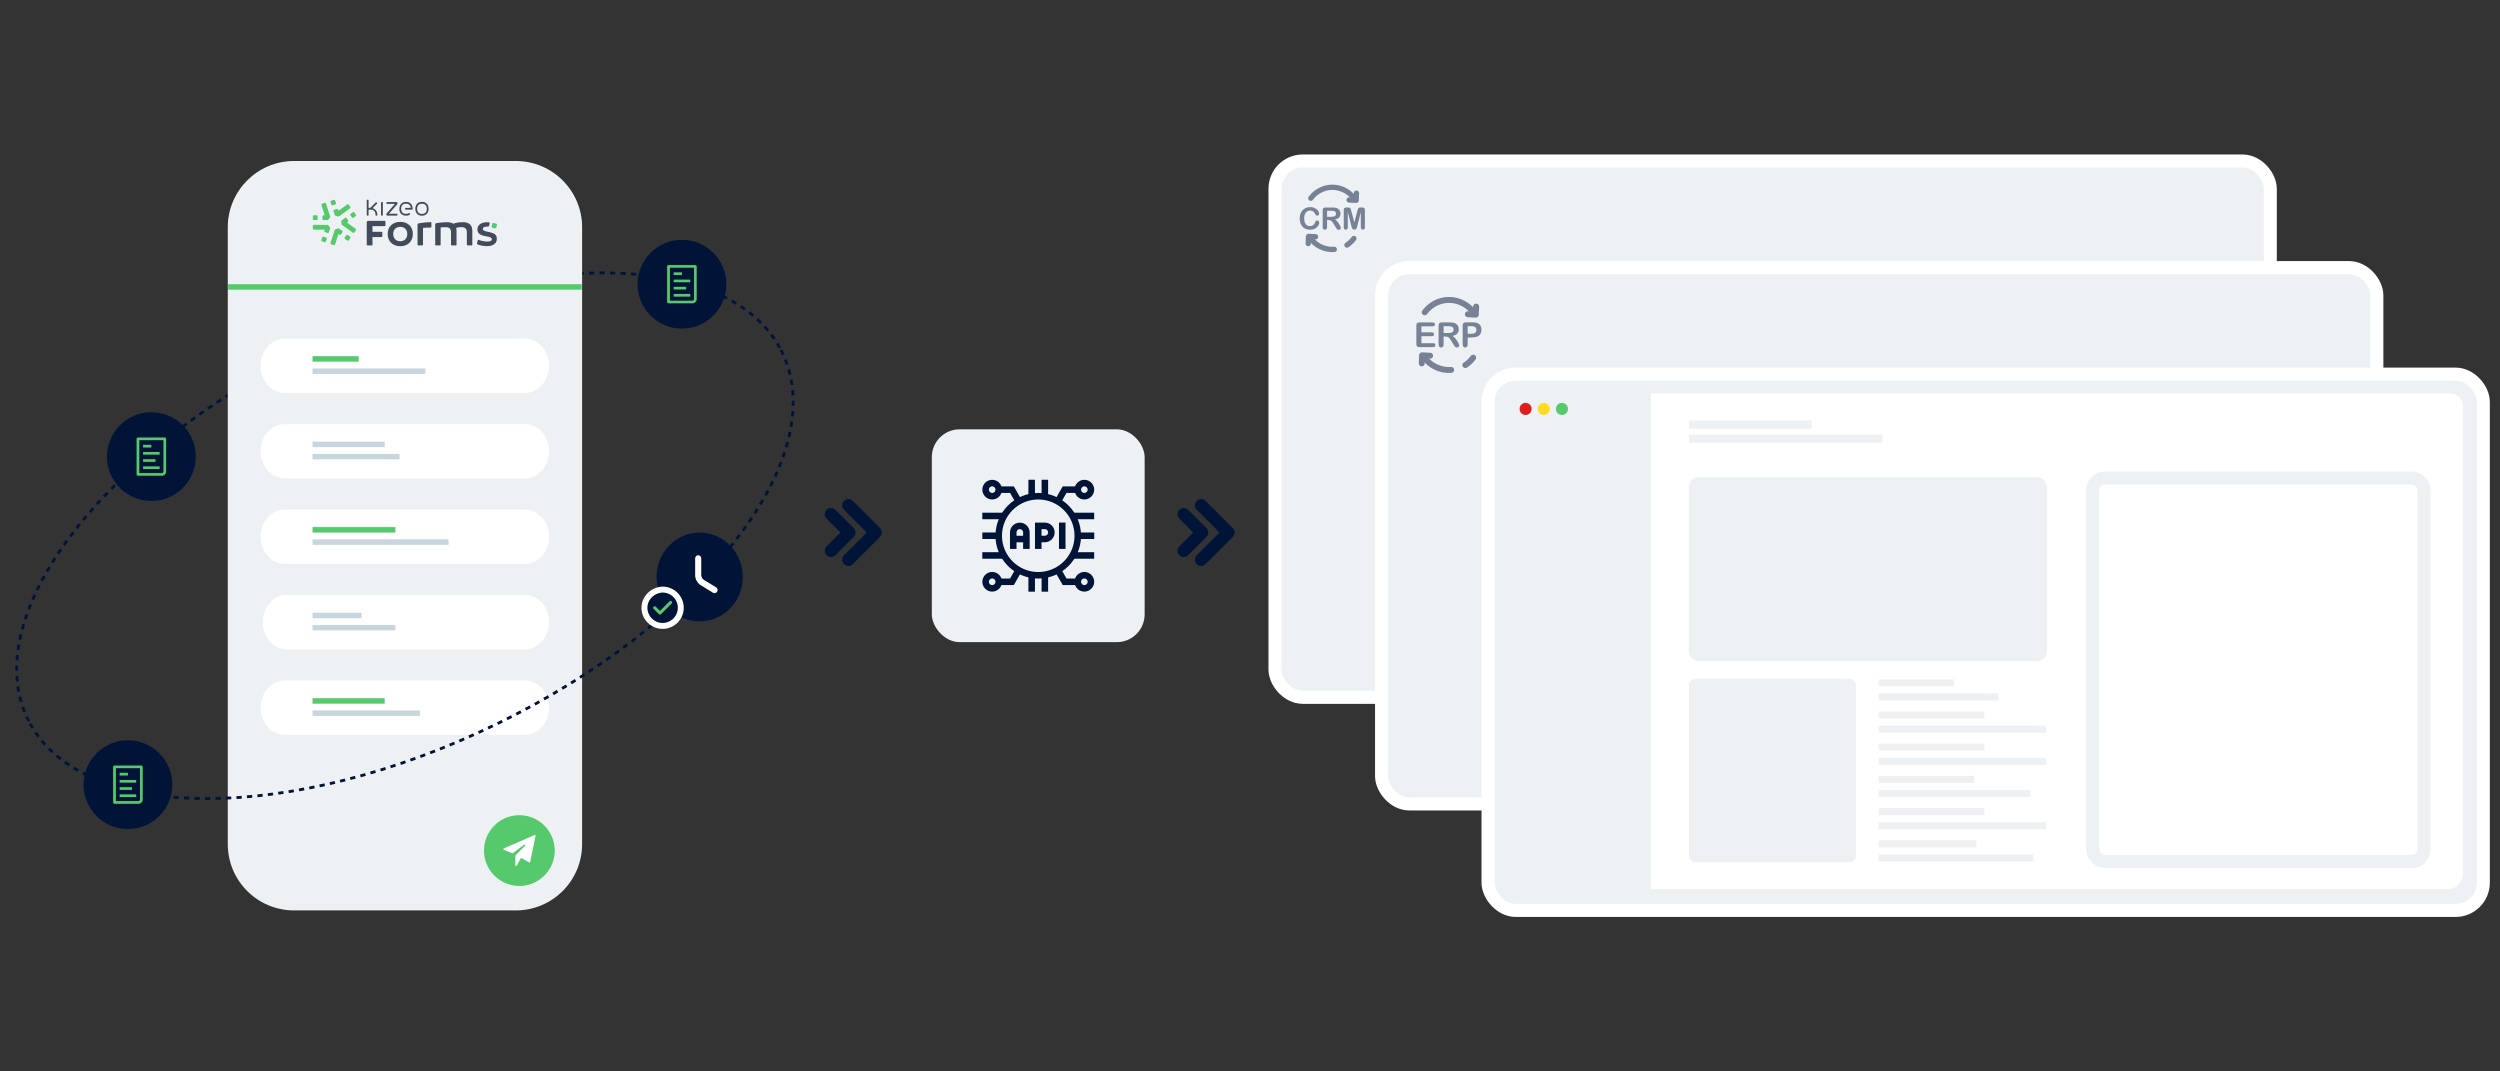 <?xml version="1.0" encoding="UTF-8"?>
<svg id="Calque_1" data-name="Calque 1" xmlns="http://www.w3.org/2000/svg" viewBox="0 0 700 300">
  <rect x="0" y="0" width="700" height="300" fill="#333333" stroke="none"/>
  <defs>
    <style>
      .cls-1 {
        stroke-width: 1.67px;
      }

      .cls-1, .cls-2, .cls-3, .cls-4, .cls-5, .cls-6, .cls-7, .cls-8 {
        fill: none;
      }

      .cls-1, .cls-3, .cls-9, .cls-4, .cls-6, .cls-7, .cls-8 {
        stroke: #001438;
      }

      .cls-1, .cls-8 {
        stroke-linecap: round;
        stroke-linejoin: round;
      }

      .cls-10 {
        fill: #55c96b;
      }

      .cls-11, .cls-12, .cls-9 {
        fill: #001438;
      }

      .cls-13, .cls-12 {
        stroke: #fff;
      }

      .cls-13, .cls-12, .cls-3, .cls-9, .cls-14, .cls-5, .cls-15, .cls-16, .cls-6, .cls-7 {
        stroke-miterlimit: 10;
      }

      .cls-13, .cls-17, .cls-14, .cls-15, .cls-16 {
        fill: #eef1f4;
      }

      .cls-13, .cls-5 {
        stroke-width: 3.65px;
      }

      .cls-18 {
        fill: #ffdb21;
      }

      .cls-12 {
        stroke-width: 1.66px;
      }

      .cls-3, .cls-6, .cls-7 {
        stroke-width: .8px;
      }

      .cls-19 {
        fill: #fff;
      }

      .cls-9 {
        fill-rule: evenodd;
      }

      .cls-4 {
        stroke-miterlimit: 13.33;
        stroke-width: 1.83px;
      }

      .cls-14 {
        stroke-width: .48px;
      }

      .cls-14, .cls-5, .cls-15, .cls-16 {
        stroke: #eef1f4;
      }

      .cls-20 {
        opacity: .5;
      }

      .cls-21 {
        fill: #df1f1f;
      }

      .cls-15 {
        stroke-width: .34px;
      }

      .cls-16 {
        stroke-width: .35px;
      }

      .cls-22 {
        fill: #414b5a;
      }

      .cls-6 {
        stroke-dasharray: 1.47 1.47;
      }

      .cls-7 {
        stroke-dasharray: 1.47 1.47;
      }

      .cls-23 {
        fill: #c7d5dc;
      }

      .cls-8 {
        stroke-width: 1.48px;
      }
    </style>
  </defs>
  <g>
    <rect class="cls-13" x="357" y="45.08" width="278.68" height="150.17" rx="7.77" ry="7.77"/>
    <rect class="cls-13" x="386.84" y="74.93" width="278.68" height="150.17" rx="7.77" ry="7.77"/>
    <g>
      <rect class="cls-13" x="416.65" y="104.75" width="278.68" height="150.17" rx="7.77" ry="7.77"/>
      <path class="cls-19" d="M462.22,110.14h223.84c1.95,0,3.54,1.59,3.54,3.54v131.07c0,2.33-1.9,4.22-4.22,4.22h-223.14V110.14h-.01Z"/>
      <g>
        <rect class="cls-14" x="473.11" y="133.86" width="99.77" height="51.02" rx="2.37" ry="2.37"/>
        <rect class="cls-5" x="585.96" y="133.86" width="92.76" height="107.35" rx="3.32" ry="3.32"/>
        <rect class="cls-15" x="473.11" y="190.2" width="46.39" height="51.02" rx="1.61" ry="1.61"/>
        <g>
          <path class="cls-16" d="M473.11,117.89h33.95v1.98h-33.95v-1.98Z"/>
          <path class="cls-16" d="M473.11,121.83h53.75v1.98h-53.75v-1.98Z"/>
        </g>
        <g>
          <path class="cls-17" d="M525.99,190.2h21.17v1.98h-21.17v-1.98Z"/>
          <path class="cls-17" d="M525.99,194.15h33.51v1.98h-33.51v-1.98Z"/>
          <path class="cls-17" d="M525.99,199.22h29.62v1.98h-29.62v-1.98Z"/>
          <path class="cls-17" d="M525.99,203.17h46.88v1.98h-46.88v-1.98Z"/>
          <path class="cls-17" d="M525.99,208.24h29.62v1.98h-29.62v-1.98Z"/>
          <path class="cls-17" d="M525.99,212.18h46.88v1.98h-46.88v-1.98Z"/>
          <path class="cls-17" d="M525.99,217.25h26.85v1.98h-26.85v-1.98Z"/>
          <path class="cls-17" d="M525.99,221.21h42.49v1.98h-42.49v-1.98Z"/>
          <path class="cls-17" d="M525.99,226.28h29.62v1.98h-29.62v-1.98Z"/>
          <path class="cls-17" d="M525.99,230.22h46.88v1.98h-46.88v-1.98Z"/>
          <path class="cls-17" d="M525.99,235.29h27.39v1.98h-27.39v-1.98Z"/>
          <path class="cls-17" d="M525.99,239.25h43.35v1.98h-43.35v-1.98Z"/>
        </g>
      </g>
    </g>
    <g>
      <g class="cls-20">
        <g>
          <path class="cls-1" d="M398.92,87.44c.9-1.22,2.14-2.23,3.65-2.84,3.78-1.53,8.03-.11,10.24,3.17"/>
          <polyline class="cls-1" points="413.32 85.85 413.22 88.1 411 87.99"/>
        </g>
        <polyline class="cls-1" points="398.09 101.74 398.18 99.49 400.42 99.6"/>
        <path class="cls-1" d="M398.61,99.81c1.72,2.57,4.69,3.99,7.72,3.77"/>
        <path class="cls-1" d="M410.3,102.22c.86-.56,1.6-1.26,2.18-2.07"/>
      </g>
      <g class="cls-20">
        <path class="cls-11" d="M401.14,91.37h-3.15v1.69h2.91c.22,0,.38.05.48.15s.16.23.16.38-.05.28-.16.39-.27.15-.48.15h-2.91v1.96h3.26c.22,0,.39.05.5.15s.16.24.16.4-.05.3-.16.4-.28.15-.5.15h-3.81c-.31,0-.52-.07-.66-.2s-.2-.35-.2-.66v-5.19c0-.2.03-.36.09-.5s.15-.22.28-.28c.12-.05.3-.08.48-.08h3.7c.23,0,.39.05.5.15s.16.23.16.39-.05.3-.16.39-.27.15-.5.15h0Z"/>
        <path class="cls-11" d="M404.69,94.23h-.48v2.22c0,.3-.07.51-.19.65s-.3.2-.5.2c-.23,0-.39-.07-.52-.22s-.19-.35-.19-.63v-5.31c0-.3.07-.52.2-.66s.35-.2.66-.2h2.27c.31,0,.58,0,.81.04s.43.08.61.16c.22.09.4.22.58.39s.3.36.38.59.13.46.13.71c0,.51-.15.93-.43,1.24-.3.31-.73.52-1.32.66.24.13.48.32.71.58s.43.54.61.82.31.55.42.78c.09.23.15.39.15.48s-.03.17-.08.27-.13.16-.24.22-.22.08-.35.08c-.16,0-.28-.04-.39-.11s-.2-.16-.28-.28-.17-.28-.31-.5l-.56-.93c-.2-.34-.38-.61-.54-.78s-.32-.3-.48-.36-.36-.09-.62-.09h-.03ZM405.5,91.34h-1.29v1.9h1.25c.34,0,.62-.03.85-.08s.4-.16.52-.3.17-.34.17-.58c0-.19-.05-.36-.15-.51s-.23-.26-.4-.32c-.16-.07-.48-.11-.97-.11h.01Z"/>
        <path class="cls-11" d="M412.23,94.5h-1.28v1.95c0,.28-.07.5-.2.63s-.3.22-.5.22-.38-.07-.51-.22-.19-.35-.19-.63v-5.33c0-.31.07-.52.22-.66s.36-.2.67-.2h1.79c.52,0,.94.04,1.22.12s.52.22.73.39.36.4.47.67.16.56.16.89c0,.7-.22,1.24-.65,1.6s-1.08.54-1.94.54v.03ZM411.89,91.34h-.94v2.11h.94c.34,0,.61-.04.82-.11.22-.07.39-.19.51-.34s.17-.36.17-.62c0-.31-.09-.55-.27-.74-.2-.2-.62-.31-1.24-.31h0Z"/>
      </g>
    </g>
    <g>
      <g class="cls-20">
        <g>
          <path class="cls-8" d="M367.03,55.51c.79-1.09,1.9-1.98,3.24-2.52,3.36-1.36,7.13-.09,9.08,2.82"/>
          <polyline class="cls-8" points="379.81 54.09 379.73 56.09 377.75 55.99"/>
        </g>
        <polyline class="cls-8" points="366.3 68.2 366.39 66.2 368.36 66.29"/>
        <path class="cls-8" d="M366.76,66.48c1.53,2.29,4.17,3.55,6.85,3.35"/>
        <path class="cls-8" d="M377.15,68.62c.77-.5,1.41-1.13,1.94-1.84"/>
      </g>
      <g class="cls-20">
        <path class="cls-11" d="M369.41,62.27c0,.19-.05.4-.15.63-.09.23-.24.44-.46.67s-.47.39-.79.54-.7.2-1.12.2c-.32,0-.62-.03-.89-.09s-.51-.16-.73-.28c-.22-.13-.42-.3-.59-.51-.16-.19-.3-.4-.42-.65s-.2-.5-.26-.77-.08-.55-.08-.86c0-.5.07-.93.22-1.32.15-.39.35-.73.62-1s.58-.48.94-.63.74-.22,1.14-.22c.5,0,.94.09,1.32.3s.69.44.89.74.31.56.31.82c0,.15-.05.27-.15.38s-.22.16-.36.16c-.16,0-.28-.04-.36-.11-.08-.08-.16-.2-.27-.39-.16-.31-.35-.52-.56-.69s-.48-.23-.81-.23c-.51,0-.91.19-1.22.58s-.46.94-.46,1.65c0,.47.07.87.2,1.18s.32.55.56.71.54.23.86.23c.36,0,.66-.09.9-.27.24-.17.43-.43.55-.78.05-.16.12-.3.2-.39s.2-.15.38-.15c.15,0,.27.05.38.15s.16.23.16.39h.04Z"/>
        <path class="cls-11" d="M372.01,61.59h-.43v1.96c0,.26-.05.44-.17.58s-.27.19-.44.19c-.2,0-.35-.07-.46-.19s-.16-.32-.16-.56v-4.71c0-.27.05-.46.17-.58s.31-.17.58-.17h2.02c.28,0,.51,0,.71.04s.38.07.54.15c.19.08.36.2.51.35s.26.32.34.52.12.4.12.63c0,.46-.13.82-.39,1.09s-.65.47-1.17.58c.22.12.43.3.63.52s.38.47.54.73.28.48.36.7c.09.2.13.35.13.43s-.03.16-.08.24-.12.15-.22.19-.19.07-.31.07c-.13,0-.26-.03-.35-.09s-.17-.15-.24-.24-.16-.24-.28-.44l-.5-.83c-.17-.31-.34-.54-.48-.7s-.28-.27-.43-.32-.32-.09-.55-.09v-.03ZM372.72,59.02h-1.14v1.68h1.12c.3,0,.55-.03.75-.08s.36-.13.47-.27.16-.3.16-.51c0-.17-.04-.32-.13-.44s-.2-.23-.36-.3c-.15-.07-.43-.09-.86-.09h0Z"/>
        <path class="cls-11" d="M378.37,63.29l-.98-3.9v4.22c0,.23-.05.4-.16.52s-.24.17-.42.17-.31-.05-.4-.17-.16-.3-.16-.52v-4.84c0-.27.07-.44.22-.54s.32-.13.56-.13h.39c.23,0,.4.03.5.07.11.04.19.12.23.23s.11.28.17.52l.89,3.35.89-3.35c.07-.24.12-.42.17-.52s.12-.19.23-.23c.11-.04.27-.07.5-.07h.39c.24,0,.43.04.56.13s.22.27.22.54v4.84c0,.23-.05.4-.16.52s-.24.17-.42.17c-.16,0-.3-.05-.4-.17s-.16-.3-.16-.52v-4.22l-.98,3.9c-.07.26-.12.44-.16.55-.04.12-.12.23-.23.32s-.26.15-.46.15c-.15,0-.27-.03-.36-.09s-.17-.15-.23-.24-.09-.2-.13-.32-.07-.24-.09-.36h0Z"/>
      </g>
    </g>
    <g>
      <path class="cls-21" d="M428.86,114.5c0,.94-.75,1.69-1.69,1.69s-1.69-.75-1.69-1.69.75-1.69,1.69-1.69,1.69.75,1.69,1.69Z"/>
      <path class="cls-18" d="M433.95,114.5c0,.94-.75,1.69-1.69,1.69s-1.69-.75-1.69-1.69.75-1.69,1.69-1.69,1.69.75,1.69,1.69Z"/>
      <path class="cls-10" d="M439.03,114.5c0,.94-.75,1.69-1.69,1.69s-1.69-.75-1.69-1.69.75-1.69,1.69-1.69,1.69.75,1.69,1.69Z"/>
    </g>
  </g>
  <g>
    <g>
      <path class="cls-3" d="M7.76,201.33c-.11-.22-.21-.44-.31-.66"/>
      <path class="cls-6" d="M6.87,199.31c-11.63-29.23,23.87-74.36,80.88-102.06,57.45-27.92,115.31-27.72,130.58.11"/>
      <path class="cls-3" d="M218.68,98.02c.11.22.22.44.33.66"/>
    </g>
    <path class="cls-17" d="M63.78,63.65c0-10.26,8.31-18.57,18.57-18.57h62.07c10.26,0,18.57,8.31,18.57,18.57v172.7c0,10.26-8.31,18.57-18.57,18.57h-62.07c-10.26,0-18.57-8.31-18.57-18.57V63.65Z"/>
    <path class="cls-10" d="M135.51,238.16c0-5.47,4.45-9.91,9.91-9.91h0c5.47,0,9.91,4.45,9.91,9.91h0c0,5.47-4.45,9.91-9.91,9.91h0c-5.47,0-9.91-4.45-9.91-9.91h0Z"/>
    <g>
      <path class="cls-19" d="M72.98,102.42c0-4.22,3.03-7.6,6.71-7.6h67.31c3.73,0,6.71,3.43,6.71,7.6h0c0,4.22-3.03,7.6-6.71,7.6h-67.27c-3.73,0-6.76-3.38-6.76-7.6h0Z"/>
      <path class="cls-10" d="M87.51,99.73h12.93v1.53h-12.93v-1.53Z"/>
      <path class="cls-23" d="M87.51,103.16h31.6v1.53h-31.6v-1.53Z"/>
    </g>
    <g>
      <path class="cls-19" d="M72.98,126.35c0-4.22,3.03-7.6,6.71-7.6h67.31c3.73,0,6.71,3.43,6.71,7.6h0c0,4.22-3.03,7.6-6.71,7.6h-67.27c-3.73,0-6.76-3.43-6.76-7.6h0Z"/>
      <path class="cls-23" d="M87.51,123.66h20.2v1.53h-20.2v-1.53Z"/>
      <path class="cls-23" d="M87.51,127.09h24.37v1.53h-24.37v-1.53Z"/>
    </g>
    <g>
      <path class="cls-19" d="M72.98,150.28c0-4.22,3.03-7.6,6.71-7.6h67.31c3.73,0,6.71,3.43,6.71,7.6h0c0,4.22-3.03,7.6-6.71,7.6h-67.27c-3.73,0-6.76-3.43-6.76-7.6h0Z"/>
      <path class="cls-10" d="M87.51,147.59h23.21v1.53h-23.21v-1.53Z"/>
      <path class="cls-23" d="M87.51,151.02h38.08v1.53h-38.08v-1.53Z"/>
    </g>
    <g>
      <path class="cls-19" d="M73.58,174.21c0-4.22,3.01-7.6,6.66-7.6h66.81c3.7,0,6.66,3.43,6.66,7.6h0c0,4.22-3.01,7.6-6.66,7.6h-66.77c-3.7.05-6.7-3.38-6.7-7.6h0Z"/>
      <path class="cls-23" d="M87.51,171.57h13.71v1.53h-13.71v-1.53Z"/>
      <path class="cls-23" d="M87.51,174.99h23.21v1.53h-23.21v-1.53Z"/>
    </g>
    <g>
      <path class="cls-19" d="M72.98,198.14c0-4.22,3.03-7.6,6.71-7.6h67.31c3.73,0,6.71,3.43,6.71,7.6h0c0,4.22-3.03,7.6-6.71,7.6h-67.27c-3.73.05-6.76-3.38-6.76-7.6h0Z"/>
      <path class="cls-10" d="M87.51,195.5h20.2v1.53h-20.2v-1.53Z"/>
      <path class="cls-23" d="M87.51,198.92h30.07v1.53h-30.07v-1.53Z"/>
    </g>
    <path class="cls-17" d="M63.88,63.83c0-10.24,8.29-18.53,18.53-18.53h61.94c10.24,0,18.53,8.29,18.53,18.53v15.75H63.88v-15.75Z"/>
    <path class="cls-10" d="M63.88,79.58h99.01v1.53H63.88v-1.53Z"/>
    <g>
      <path class="cls-3" d="M219.01,98.67c.11.22.21.44.31.66"/>
      <path class="cls-7" d="M219.89,100.69c11.63,29.23-23.87,74.36-80.88,102.06-57.45,27.92-115.31,27.72-130.58-.11"/>
      <path class="cls-3" d="M8.09,201.98c-.11-.22-.22-.44-.33-.66"/>
    </g>
    <path class="cls-19" d="M149.87,233.83s-.06-.04-.09-.04-.07,0-.1.01l-8.65,3.78s-.06.04-.08.07c-.02.03-.03.07-.03.11,0,.04.01.08.03.11.02.03.05.06.09.07l2.38.98s.06.02.09.01c.03,0,.06-.02.09-.03l3.16-2.38s.09-.04.13-.04c.05,0,.09.03.12.07.03.04.05.09.04.14,0,.05-.02.1-.06.13l-2.63,2.68s-.03.04-.04.07c0,.02-.01.05-.01.08v2.68s.01.09.04.12c.03.03.06.06.1.07.04.01.08,0,.12,0,.04-.02.07-.05.09-.08l1.19-2.16s.03-.04.06-.05c.02,0,.05,0,.07,0l2.19,1.27s.05.02.08.02c.03,0,.06,0,.09-.02.03-.01.05-.03.07-.06.02-.02.03-.05.04-.08l1.51-7.36s0-.07,0-.11c-.01-.03-.03-.06-.06-.09Z"/>
    <circle class="cls-11" cx="190.95" cy="79.58" r="12.43"/>
    <circle class="cls-11" cx="35.82" cy="219.7" r="12.43"/>
    <circle class="cls-11" cx="42.38" cy="127.85" r="12.43"/>
    <g>
      <path class="cls-11" d="M195.91,149.11c-6.66,0-12.07,5.58-12.07,12.44s5.41,12.43,12.07,12.43,12.07-5.57,12.07-12.43-5.41-12.44-12.07-12.44ZM200.8,165.66c-.17.28-.45.43-.73.43-.14,0-.29-.04-.43-.13l-3.48-2.14c-.87-.53-1.51-1.7-1.51-2.73v-4.74c0-.47.38-.87.85-.87s.84.4.84.87v4.74c0,.42.34,1.03.69,1.24l3.48,2.14c.4.24.53.77.29,1.19Z"/>
      <path class="cls-19" d="M200.8,165.66c-.17.28-.45.43-.73.43-.14,0-.29-.04-.43-.13l-3.48-2.14c-.87-.53-1.51-1.7-1.51-2.73v-4.74c0-.47.38-.87.85-.87s.84.4.84.87v4.74c0,.42.34,1.03.69,1.24l3.48,2.14c.4.24.53.77.29,1.19Z"/>
      <path class="cls-12" d="M180.44,170.17c0,2.8,2.29,5.09,5.09,5.09s5.09-2.29,5.09-5.09-2.29-5.09-5.09-5.09c-2.8.1-5.09,2.39-5.09,5.09Z"/>
      <path class="cls-10" d="M188.06,168.38c-.16-.16-.43-.16-.59,0l-2.68,2.68-1.19-1.19c-.16-.16-.43-.16-.6,0-.16.16-.16.43,0,.6l1.49,1.49c.08.08.19.12.3.12s.22-.04.3-.12l2.98-2.98c.16-.16.16-.43,0-.6Z"/>
    </g>
    <g>
      <g>
        <g>
          <path class="cls-22" d="M116.81,59.9c.33.33.79.5,1.34.5,1.13,0,1.86-.76,1.86-1.94,0-1.18-.73-1.94-1.86-1.94-.54,0-1.01.17-1.34.5-.35.35-.53.84-.53,1.43,0,.59.18,1.09.53,1.43ZM118.15,57.04c1.22,0,1.36,1,1.36,1.43,0,.43-.13,1.43-1.36,1.43h0c-1.22,0-1.36-1-1.36-1.43s.13-1.43,1.36-1.43Z"/>
          <path class="cls-22" d="M105.14,59.95v.32c0,.05.04.09.09.09h.33c.05,0,.09-.04.09-.09v-.2c0-.78-.49-1.48-1.22-1.75l-.11-.04,1.29-1.29s.04-.09,0-.13l-.23-.23s-.09-.04-.13,0l-1.52,1.52s-.08.05-.13.05h-.4v-2.18c0-.05-.04-.09-.09-.09h-.33c-.05,0-.09.04-.09.09v4.25c0,.05.04.09.09.09h.33c.05,0,.09-.04.09-.09v-1.56h.7c.69,0,1.24.56,1.24,1.24Z"/>
          <rect class="cls-22" x="106.68" y="56.58" width=".51" height="3.78" rx=".09" ry=".09"/>
          <path class="cls-22" d="M108.4,60.36h2.79c.05,0,.09-.04.09-.09v-.33c0-.05-.04-.09-.09-.09h-2.28s2.33-2.67,2.33-2.67c.03-.03.04-.07.04-.11v-.3c0-.1-.08-.19-.19-.19h-2.79c-.05,0-.09.04-.09.09v.33c0,.05.04.09.09.09h2.28s-2.33,2.67-2.33,2.67c-.03.03-.04.07-.04.11v.3c0,.1.08.19.19.19Z"/>
          <path class="cls-22" d="M115.36,58.72c.1,0,.19-.08.19-.18,0-.59-.16-1.11-.48-1.46-.33-.36-.81-.55-1.38-.55-1.13,0-1.86.76-1.86,1.94,0,.07,0,.15,0,.22,0,.01,0,.02,0,.03,0,0,0,.02,0,.03,0,.05.01.1.02.15,0,.01,0,.03,0,.04,0,.01,0,.02,0,.03v.02s.02.07.03.1c0,.01,0,.03.01.04l.02.05s.02.06.03.09c0,.02.01.03.02.04l.02.05s.02.05.04.08c0,.01.02.03.02.04l.02.04s.03.05.04.07c0,.01.02.03.03.04l.03.04s.03.05.05.07c.01.01.02.03.03.04l.03.03s.03.04.05.05l.02.02c.33.33.79.51,1.34.51.45,0,.84-.12,1.15-.35.05-.03.05-.1.01-.14l-.23-.23s-.08-.04-.11-.01c-.22.15-.49.22-.82.22h0c-1.23,0-1.36-1-1.36-1.43s.13-1.43,1.36-1.43c1,0,1.26.68,1.33,1.09v.09s-1.45,0-1.45,0c-.05,0-.09.04-.09.09v.33c0,.05.04.09.09.09h1.79Z"/>
        </g>
        <g>
          <path class="cls-22" d="M104.29,64.9h2.59c.09,0,.17.08.17.17v1.14c0,.09-.08.17-.17.17h-2.59v2.16c0,.09-.08.17-.17.17h-1.26c-.09,0-.17-.08-.17-.17v-6.29c0-.22.18-.41.41-.41h4.65c.09,0,.17.08.17.17v1.14c0,.09-.08.17-.17.17h-3.46v1.58Z"/>
          <path class="cls-22" d="M112.08,62.12c1.05,0,1.9.31,2.55.93.65.62.97,1.44.97,2.45s-.32,1.86-.97,2.49c-.65.63-1.5.95-2.55.95s-1.91-.32-2.56-.95c-.65-.63-.97-1.46-.97-2.49s.32-1.83.97-2.45c.65-.62,1.5-.93,2.56-.93ZM112.08,67.55c.59,0,1.06-.19,1.42-.56.36-.37.54-.87.54-1.48s-.18-1.08-.54-1.44c-.36-.36-.83-.55-1.42-.55s-1.08.18-1.44.55c-.36.36-.55.85-.55,1.44s.18,1.11.55,1.48c.36.37.84.56,1.44.56Z"/>
          <path class="cls-22" d="M120.79,62.37v1.17c0,.09-.08.17-.17.17-.78,0-1.51.04-2.18.09v4.74c0,.09-.08.17-.17.17h-1.19c-.09,0-.17-.08-.17-.17v-5.61c0-.2.14-.37.34-.4,1.21-.21,2.34-.32,3.37-.33.09,0,.17.08.17.17Z"/>
          <path class="cls-22" d="M129.58,62.2c1.78,0,2.67.82,2.67,2.45v3.89c0,.09-.08.17-.17.17h-1.19c-.09,0-.17-.08-.17-.17v-3.45c0-1-.49-1.49-1.47-1.49-.56,0-1.07.07-1.53.2.07.26.11.54.11.84v3.9c0,.09-.08.17-.17.17h-1.21c-.09,0-.17-.08-.17-.17v-3.47c0-.51-.12-.88-.36-1.11-.24-.24-.61-.35-1.11-.35s-.97.03-1.43.09v4.85c0,.09-.08.17-.17.17h-1.19c-.09,0-.17-.08-.17-.17v-5.67c0-.2.14-.37.34-.4.28-.05.65-.1,1.11-.15.67-.08,1.29-.11,1.85-.11.75,0,1.33.14,1.76.41.75-.28,1.64-.41,2.68-.41Z"/>
          <rect class="cls-10" x="137.73" y="62.49" width="1.36" height="1.36" rx=".27" ry=".27" transform="translate(19.22 -31.39) rotate(13.9)"/>
          <path class="cls-22" d="M138.6,65.6c-.35-.26-.93-.47-1.74-.64-.07-.02-.17-.04-.31-.07-.91-.17-1.36-.42-1.36-.75,0-.46.36-.69,1.09-.69.1,0,.2,0,.3.01.17.01.32-.09.36-.25l.17-.68c.03-.14-.07-.27-.21-.28-.18-.01-.36-.02-.54-.02-.83,0-1.48.18-1.96.54-.48.36-.72.86-.72,1.49,0,.52.17.93.52,1.21.35.28.89.5,1.63.64.07.02.17.04.31.06.13.02.24.04.31.06.08.02.17.04.28.06.11.02.2.04.27.07.07.02.14.05.23.08.09.03.16.06.21.1.05.04.1.08.14.12.04.04.08.1.1.15.02.06.03.12.03.18,0,.44-.43.65-1.29.65-.73,0-1.53-.16-2.41-.49-.1-.04-.2.02-.23.12l-.23.94c-.02.08.02.17.1.2.87.34,1.76.51,2.68.51.85,0,1.53-.17,2.03-.52.5-.35.75-.87.75-1.56,0-.56-.18-.97-.53-1.23Z"/>
        </g>
      </g>
      <g>
        <rect class="cls-10" x="92.63" y="56.04" width="1.35" height="1.35" rx=".24" ry=".24" transform="translate(-12.96 31.61) rotate(-18)"/>
        <path class="cls-10" d="M91.72,61.62h-1.18c-.13,0-.24-.11-.24-.24v-.86c0-.13.11-.24.24-.24h.38s-.95-2.92-.95-2.92c-.04-.13.03-.26.16-.31l.82-.27c.13-.04.26.03.31.16l1.2,3.69c.02.07.01.15-.03.22l-.5.68c-.05.06-.12.1-.2.1Z"/>
        <rect class="cls-10" x="87.59" y="60.27" width="1.35" height="1.35" rx=".24" ry=".24"/>
        <path class="cls-10" d="M91.77,65.25l-.82-.27c-.13-.04-.2-.18-.16-.31l.12-.36h-3.07c-.13,0-.24-.11-.24-.24v-.86c0-.13.11-.24.24-.24h3.88c.08,0,.15.04.2.1l.5.68c.05.06.06.14.03.22l-.37,1.12c-.04.13-.18.2-.31.16Z"/>
        <rect class="cls-10" x="90.06" y="66.36" width="1.35" height="1.35" rx=".24" ry=".24" transform="translate(-1.06 132.62) rotate(-72)"/>
        <path class="cls-10" d="M93.51,68.65l-.82-.27c-.13-.04-.2-.18-.16-.31l1.2-3.69c.02-.07.08-.13.16-.16l.8-.26c.07-.02.15-.01.22.03l.96.69c.11.08.13.23.05.34l-.51.7c-.08.11-.23.13-.34.05l-.31-.22-.95,2.92c-.04.13-.18.2-.31.16Z"/>
        <rect class="cls-10" x="96.62" y="65.9" width="1.35" height="1.35" rx=".24" ry=".24" transform="translate(-13.75 106.16) rotate(-54)"/>
        <path class="cls-10" d="M94.69,60.62l-.8-.26c-.07-.02-.13-.08-.16-.16l-.37-1.12c-.04-.13.03-.26.16-.31l.82-.27c.13-.04.26.03.31.16l.12.36,2.49-1.81c.11-.08.26-.05.34.05l.51.7c.08.11.05.26-.05.34l-3.14,2.28c-.06.05-.14.06-.22.03Z"/>
        <path class="cls-10" d="M98.83,65.19l-3.14-2.28c-.06-.05-.1-.12-.1-.2v-.84c0-.08.04-.15.1-.2l.96-.69c.11-.08.26-.05.34.05l.51.7c.08.11.05.26-.05.34l-.31.22,2.49,1.81c.11.08.13.23.05.34l-.51.7c-.08.11-.23.13-.34.05Z"/>
        <rect class="cls-10" x="98.21" y="59.52" width="1.35" height="1.35" rx=".24" ry=".24" transform="translate(-16.5 69.62) rotate(-36)"/>
      </g>
    </g>
    <circle class="cls-2" cx="219.01" cy="121.51" r="12.43"/>
    <path class="cls-10" d="M193.89,84.94h-6.71c-.21,0-.38-.17-.38-.38v-9.96c0-.21.17-.38.38-.38h7.52c.21,0,.38.17.38.38v9.15c0,.66-.54,1.19-1.19,1.19h0ZM187.56,84.18h6.33c.24,0,.44-.2.44-.44v-8.77h-6.76v9.21h0ZM192.11,81.05v-.75h-3.48v.75h3.48ZM193.27,79.04v-.75h-4.64v.75h4.64ZM193.27,83.06v-.75h-4.64v.75h4.64ZM190.95,77.02v-.76h-2.32v.76h2.32Z"/>
    <path class="cls-10" d="M45.33,133.21h-6.71c-.21,0-.38-.17-.38-.38v-9.96c0-.21.17-.38.38-.38h7.52c.21,0,.38.17.38.38v9.15c0,.66-.54,1.19-1.19,1.19h0ZM39,132.46h6.33c.24,0,.44-.2.44-.44v-8.77h-6.76v9.21h0ZM43.54,129.32v-.75h-3.48v.75h3.48ZM44.7,127.31v-.75h-4.64v.75h4.64ZM44.7,131.34v-.75h-4.64v.75h4.64ZM42.38,125.3v-.76h-2.32v.76h2.32Z"/>
    <path class="cls-10" d="M38.77,225.06h-6.71c-.21,0-.38-.17-.38-.38v-9.96c0-.21.17-.38.38-.38h7.52c.21,0,.38.17.38.38v9.15c0,.66-.54,1.19-1.19,1.19h0ZM32.44,224.3h6.33c.24,0,.44-.2.44-.44v-8.77h-6.76v9.21h0ZM36.98,221.17v-.75h-3.48v.75h3.48ZM38.14,219.15v-.75h-4.64v.75h4.64ZM38.14,223.18v-.75h-4.64v.75h4.64ZM35.82,217.14v-.76h-2.32v.76h2.32Z"/>
  </g>
  <g>
    <path class="cls-9" d="M231.81,144.89c-.49-.49-.49-1.28,0-1.77s1.28-.49,1.77,0l5.1,5.1c.49.49.49,1.28,0,1.77,0,0,0,0,0,0l-5.1,5.1c-.49.49-1.28.49-1.77,0-.49-.49-.49-1.28,0-1.77l4.22-4.22-4.22-4.22Z"/>
    <path class="cls-9" d="M236.67,140.61c.49-.49,1.28-.49,1.77,0l7.61,7.61c.49.49.49,1.28,0,1.77,0,0,0,0,0,0l-7.61,7.61c-.49.49-1.28.49-1.77,0-.49-.49-.49-1.28,0-1.77l6.72-6.72-6.72-6.73c-.49-.49-.49-1.28,0-1.77Z"/>
  </g>
  <g>
    <path class="cls-9" d="M330.58,144.89c-.49-.49-.49-1.28,0-1.77s1.28-.49,1.77,0l5.1,5.1c.49.49.49,1.28,0,1.77,0,0,0,0,0,0l-5.1,5.1c-.49.49-1.28.49-1.77,0-.49-.49-.49-1.28,0-1.77l4.22-4.22-4.22-4.22Z"/>
    <path class="cls-9" d="M335.44,140.61c.49-.49,1.28-.49,1.77,0l7.61,7.61c.49.49.49,1.28,0,1.77,0,0,0,0,0,0l-7.61,7.61c-.49.49-1.28.49-1.77,0-.49-.49-.49-1.28,0-1.77l6.72-6.72-6.72-6.73c-.49-.49-.49-1.28,0-1.77Z"/>
  </g>
  <g>
    <rect class="cls-17" x="260.91" y="120.21" width="59.59" height="59.59" rx="7.79" ry="7.79"/>
    <g id="g4165">
      <g id="g4171">
        <path id="path4173" class="cls-4" d="M288.87,139.09v-4.76"/>
      </g>
      <g id="g4175">
        <path id="path4177" class="cls-4" d="M292.56,139.09v-4.76"/>
      </g>
      <g id="g4179">
        <path id="path4181" class="cls-4" d="M288.87,165.67v-4.76"/>
      </g>
      <g id="g4183">
        <path id="path4185" class="cls-4" d="M292.56,165.67v-4.76"/>
      </g>
      <g id="g4187">
        <path id="path4189" class="cls-4" d="M301.78,150.01h4.61"/>
      </g>
      <g id="g4191">
        <path id="path4193" class="cls-4" d="M275.05,150.01h4.61"/>
      </g>
      <g id="g4195">
        <path id="path4197" class="cls-4" d="M275.05,144.47h6.08"/>
      </g>
      <g id="g4199">
        <path id="path4201" class="cls-4" d="M275.05,155.53h6.08"/>
      </g>
      <g id="g4203">
        <path id="path4205" class="cls-4" d="M300.29,144.47h6.08"/>
      </g>
      <g id="g4207">
        <path id="path4209" class="cls-4" d="M300.29,155.53h6.08"/>
      </g>
      <g id="g4211">
        <path id="path4213" class="cls-4" d="M279.65,137.1c0,1.02-.83,1.84-1.84,1.84s-1.84-.83-1.84-1.84.83-1.84,1.84-1.84,1.84.83,1.84,1.84Z"/>
      </g>
      <g id="g4215">
        <path id="path4217" class="cls-4" d="M279.65,137.1h3.69l1.89,3.3"/>
      </g>
      <g id="g4219">
        <path id="path4221" class="cls-4" d="M301.78,137.1c0,1.02.83,1.84,1.84,1.84s1.84-.83,1.84-1.84-.83-1.84-1.84-1.84-1.84.83-1.84,1.84Z"/>
      </g>
      <g id="g4223">
        <path id="path4225" class="cls-4" d="M301.78,137.1h-3.69l-1.89,3.3"/>
      </g>
      <g id="g4227">
        <path id="path4229" class="cls-4" d="M279.65,162.9c0-1.02-.83-1.84-1.84-1.84s-1.84.83-1.84,1.84.83,1.84,1.84,1.84,1.84-.83,1.84-1.84Z"/>
      </g>
      <g id="g4231">
        <path id="path4233" class="cls-4" d="M279.65,162.9h3.69l1.89-3.3"/>
      </g>
      <g id="g4235">
        <path id="path4237" class="cls-4" d="M301.78,162.9c0-1.02.83-1.84,1.84-1.84s1.84.83,1.84,1.84-.83,1.84-1.84,1.84-1.84-.83-1.84-1.84Z"/>
      </g>
      <g id="g4239">
        <path id="path4241" class="cls-4" d="M301.78,162.9h-3.69l-1.89-3.3"/>
      </g>
      <g id="g4243">
        <path id="path4245" class="cls-4" d="M290.71,153.7v-6.46h1.84c1.02,0,1.84.83,1.84,1.84s-.83,1.84-1.84,1.84h-1.84"/>
      </g>
      <g id="g4247">
        <path id="path4249" class="cls-4" d="M283.71,153.7v-4.61c0-1.02.83-1.84,1.84-1.84s1.84.83,1.84,1.84v4.61"/>
      </g>
      <g id="g4251">
        <path id="path4253" class="cls-4" d="M297.43,146.32v7.38"/>
      </g>
      <g id="g4255">
        <path id="path4257" class="cls-4" d="M287.4,150.93h-3.69"/>
      </g>
      <g id="g4259">
        <path id="path4261" class="cls-4" d="M301.78,150.01c0,6.11-4.96,11.07-11.07,11.07s-11.07-4.96-11.07-11.07,4.96-11.07,11.07-11.07,11.07,4.96,11.07,11.07Z"/>
      </g>
    </g>
  </g>
</svg>
